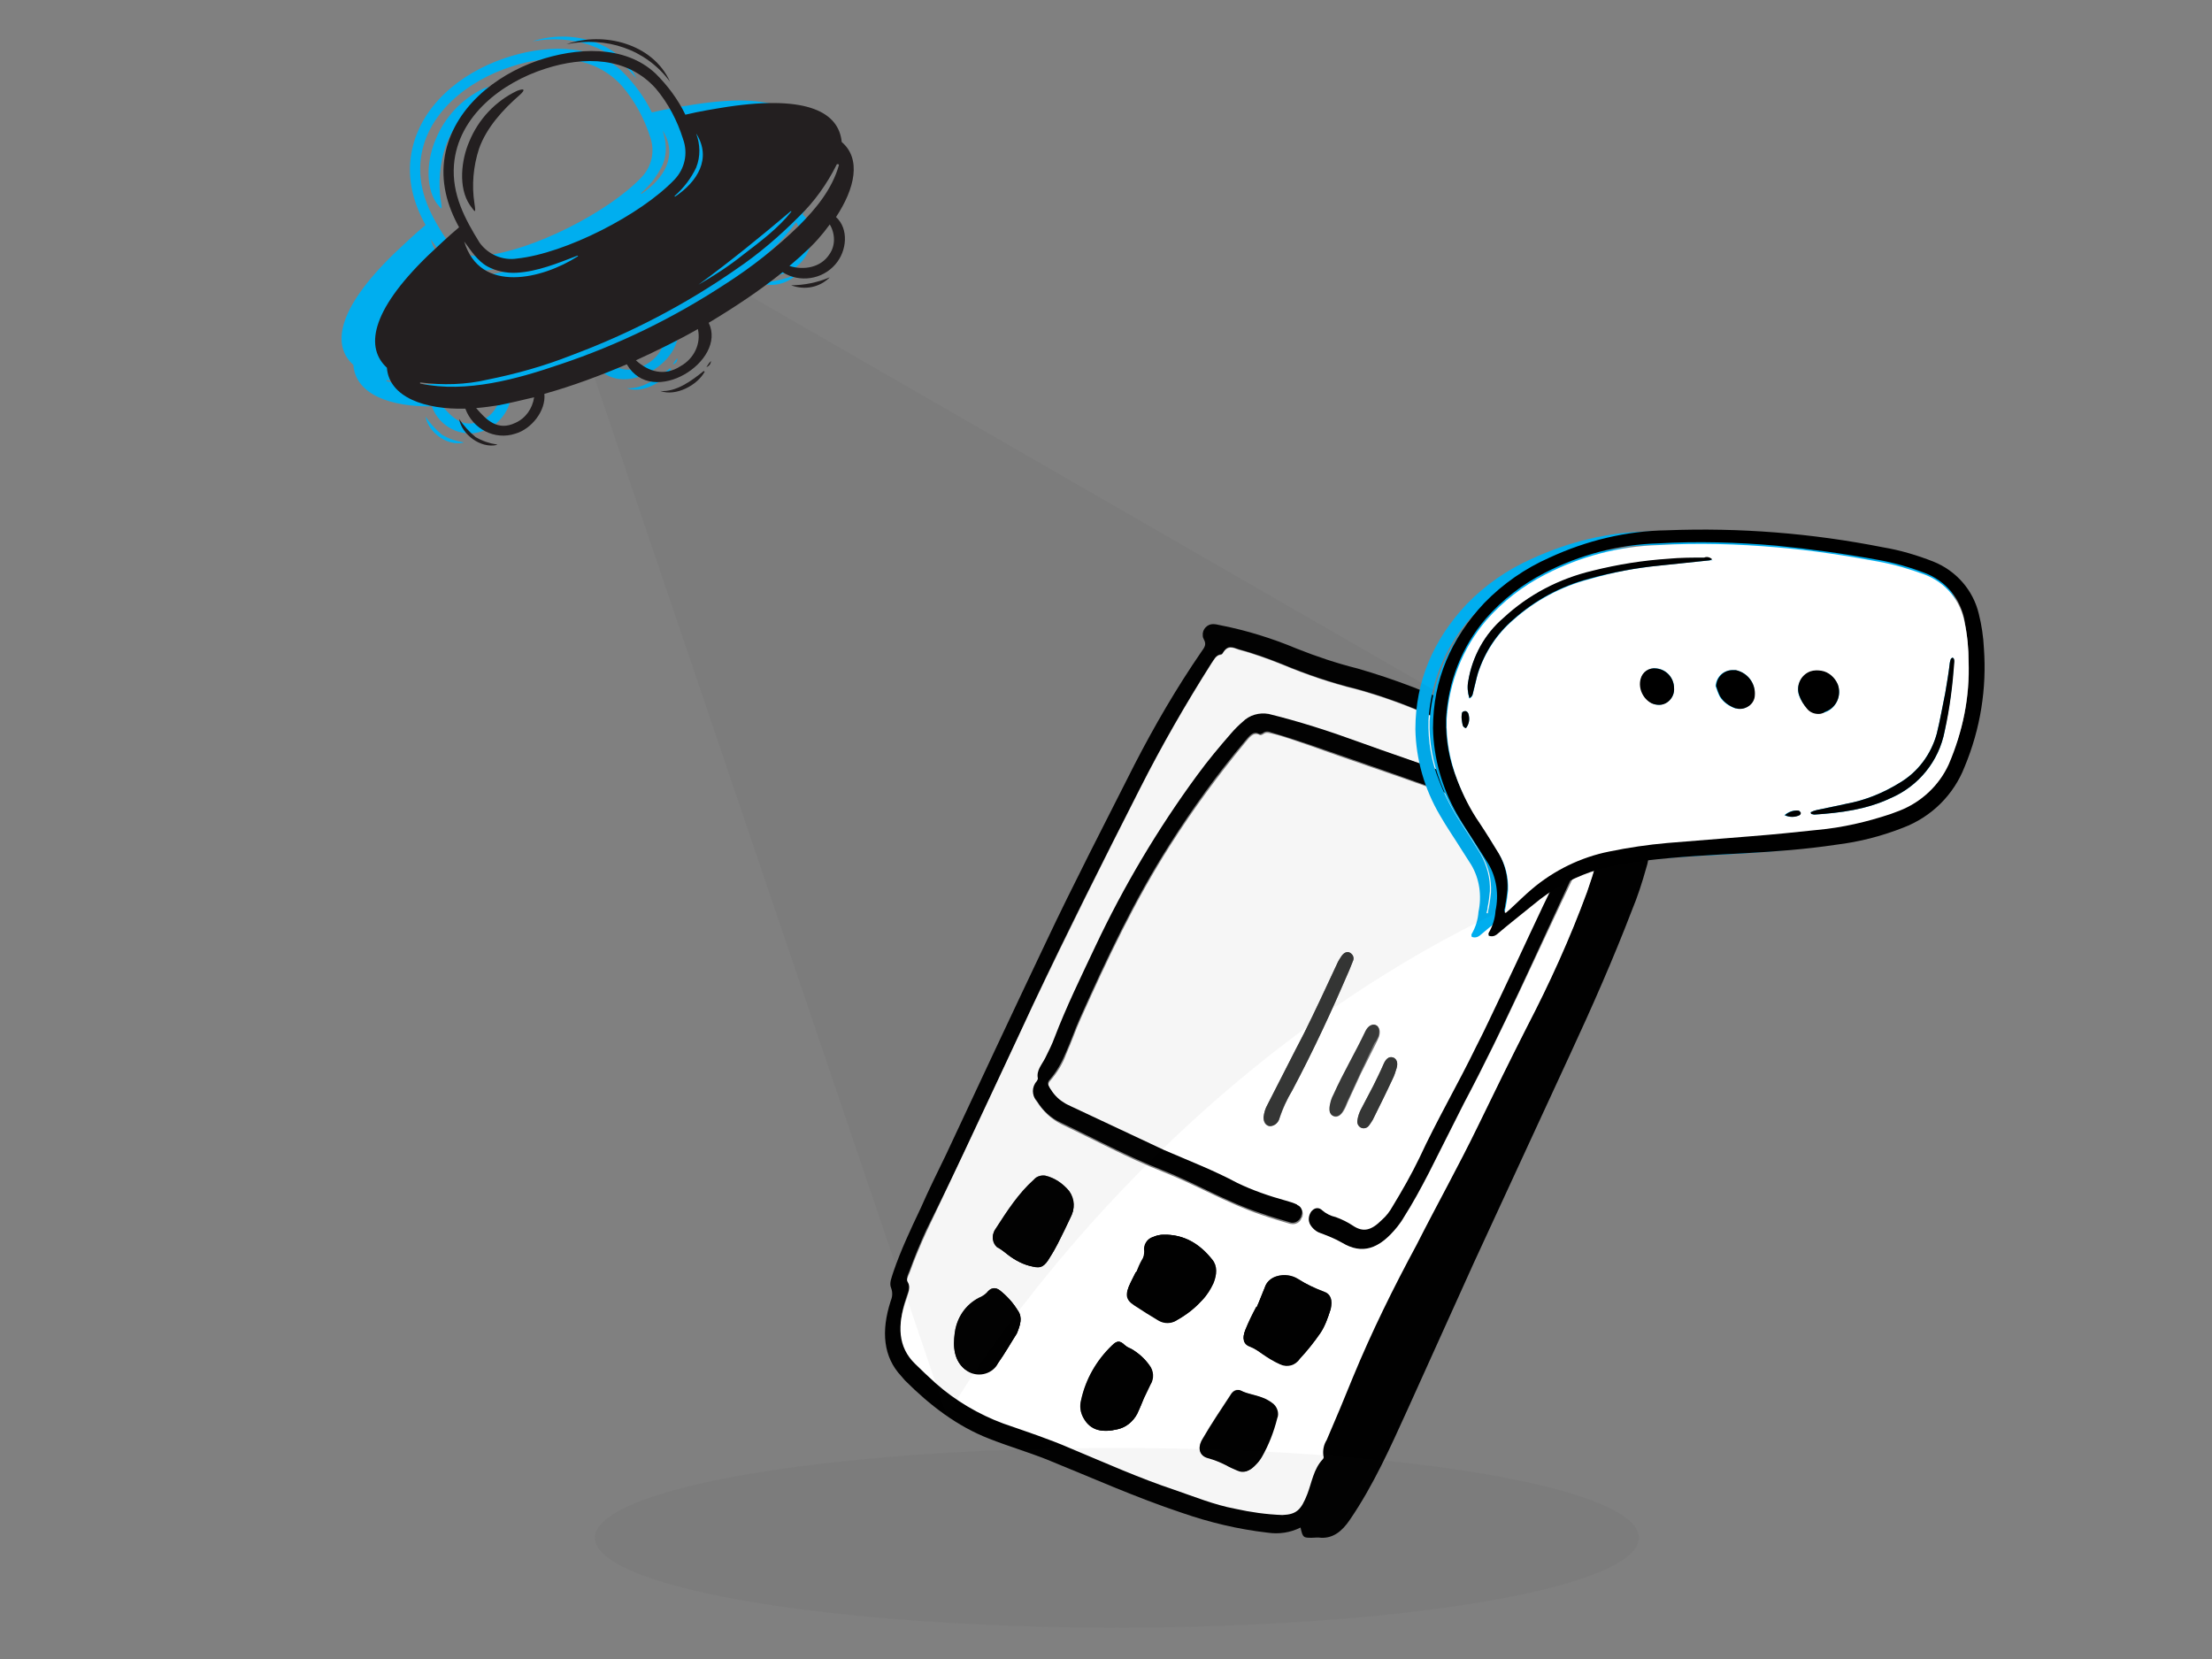 <?xml version="1.0" encoding="utf-8"?>
<!-- Generator: Adobe Illustrator 16.0.0, SVG Export Plug-In . SVG Version: 6.00 Build 0)  -->
<!DOCTYPE svg PUBLIC "-//W3C//DTD SVG 1.1//EN" "http://www.w3.org/Graphics/SVG/1.1/DTD/svg11.dtd">
<svg version="1.1" id="Layer_1" xmlns="http://www.w3.org/2000/svg" xmlns:xlink="http://www.w3.org/1999/xlink" x="0px" y="0px"
	 width="887.5px" height="665.63px" viewBox="0 0 887.5 665.63" style="enable-background:new 0 0 887.5 665.63;"
	 xml:space="preserve">
<rect x="0" y="0" width="887.5" height="665.63" fill="#808080" stroke="none"/>
<style type="text/css">
<![CDATA[
	.st0{stroke:#000000;stroke-width:1.262;stroke-linecap:round;stroke-linejoin:round;stroke-miterlimit:10;}
	.st1{stroke:#000000;stroke-width:1.349;stroke-miterlimit:10;}
	.st2{fill:none;stroke:#000000;stroke-width:1.083;stroke-linecap:round;stroke-miterlimit:10;}
	.st3{fill:#A9D2E1;stroke:#010101;stroke-width:1.565;stroke-miterlimit:10;}
	.st4{fill:#FFFFFF;stroke:#000000;stroke-width:1.262;stroke-linecap:round;stroke-linejoin:round;stroke-miterlimit:10;}
	.st5{fill:#FFFFFF;stroke:#010101;stroke-width:2.456;stroke-miterlimit:10;}
	.st6{stroke:#010101;stroke-width:0.795;stroke-linecap:round;stroke-linejoin:round;stroke-miterlimit:10;}
	.st7{fill:#A9D2E1;stroke:#010101;stroke-width:1.565;stroke-linecap:round;stroke-linejoin:round;stroke-miterlimit:10;}
	.st8{fill:#FFFFFF;stroke:#000000;stroke-width:1.083;stroke-linecap:round;stroke-miterlimit:10;}
	.st9{fill:#010101;stroke:#010101;stroke-width:2.456;stroke-linecap:round;stroke-linejoin:round;stroke-miterlimit:10;}
	.st10{fill:#B7E4F2;stroke:#010101;stroke-width:2.346;stroke-linecap:round;stroke-linejoin:round;stroke-miterlimit:10;}
	.st11{fill:none;stroke:#010101;stroke-width:1.633;stroke-linecap:round;stroke-linejoin:round;stroke-miterlimit:10;}
	.st12{fill:#B7E4F2;stroke:#010101;stroke-width:2;stroke-miterlimit:10;}
	.st13{fill:#2BACE2;stroke:#010101;stroke-width:2.456;stroke-linecap:round;stroke-linejoin:round;stroke-miterlimit:10;}
	.st14{fill:#3EC7F3;stroke:#010101;stroke-width:2.456;stroke-linecap:round;stroke-linejoin:round;stroke-miterlimit:10;}
	.st15{fill:none;stroke:#FFFFFF;stroke-width:2;stroke-miterlimit:10;}
	.st16{fill:none;stroke:#010101;stroke-width:2.459;stroke-linecap:round;stroke-linejoin:round;stroke-miterlimit:10;}
	.st17{fill:none;stroke:#000000;stroke-width:1.894;stroke-miterlimit:10;}
	.st18{fill:#010101;stroke:#010101;stroke-width:1.565;stroke-miterlimit:10;}
	.st19{fill:#FFFFFF;stroke:#010101;stroke-width:2.456;stroke-linecap:round;stroke-linejoin:round;stroke-miterlimit:10;}
	.st20{fill:none;stroke:#010101;stroke-width:1.565;stroke-linecap:round;stroke-linejoin:round;stroke-miterlimit:10;}
	.st21{opacity:0.04;stroke:#FFFFFF;stroke-width:3.31;stroke-miterlimit:10;enable-background:new    ;}
	.st22{fill:none;stroke:#010101;stroke-width:2;stroke-linecap:round;stroke-linejoin:round;stroke-miterlimit:10;}
	.st23{opacity:0.04;fill:#231F20;enable-background:new    ;}
	.st24{fill:#FFFFFF;stroke:#010101;stroke-width:2;stroke-linecap:round;stroke-linejoin:round;stroke-miterlimit:10;}
	.st25{stroke:#000000;stroke-width:2.425;stroke-linecap:round;stroke-miterlimit:10;}
	.st26{fill:#3BC6F3;stroke:#000000;stroke-width:1.963;stroke-linecap:round;stroke-linejoin:round;stroke-miterlimit:10;}
	.st27{fill:none;stroke:#000000;stroke-width:0.855;stroke-miterlimit:10;}
	.st28{fill:#B7E4F2;stroke:#010101;stroke-width:3.274;stroke-linecap:round;stroke-linejoin:round;stroke-miterlimit:10;}
	.st29{fill:#DEF2FB;stroke:#000000;stroke-width:1.963;stroke-miterlimit:10;}
	.st30{opacity:0.04;stroke:#FFFFFF;stroke-width:2.395;stroke-miterlimit:10;enable-background:new    ;}
	.st31{fill:url(#);stroke:#000000;stroke-width:1.963;stroke-linecap:round;stroke-linejoin:round;stroke-miterlimit:10;}
	.st32{fill:#3BC6F3;stroke:#000000;stroke-width:1.828;stroke-miterlimit:10;}
	.st33{fill:none;stroke:#000000;stroke-width:1.361;stroke-linecap:round;stroke-miterlimit:10;}
	.st34{stroke:#000000;stroke-width:1.956;stroke-linecap:round;stroke-linejoin:round;stroke-miterlimit:10;}
	.st35{fill:#3BC6F3;stroke:#000000;stroke-width:0.554;stroke-linecap:round;stroke-linejoin:round;stroke-miterlimit:10;}
	.st36{fill:#FFFFFF;stroke:#000000;stroke-width:0.857;stroke-linecap:round;stroke-linejoin:round;stroke-miterlimit:10;}
	.st37{fill:#DEF2FB;stroke:#000000;stroke-width:2.722;stroke-linecap:round;stroke-linejoin:round;stroke-miterlimit:10;}
	.st38{fill:#FFFFFF;stroke:#000000;stroke-width:1.956;stroke-linecap:round;stroke-linejoin:round;stroke-miterlimit:10;}
	.st39{fill:#FFFFFF;stroke:#010101;stroke-width:1.5;stroke-linecap:round;stroke-linejoin:round;stroke-miterlimit:10;}
	.st40{fill:none;stroke:#000000;stroke-width:1.894;stroke-linecap:round;stroke-miterlimit:10;}
	.st41{fill:#FFFFFF;stroke:#000000;stroke-width:2.722;stroke-linecap:round;stroke-linejoin:round;stroke-miterlimit:10;}
	.st42{fill:none;stroke:#000000;stroke-width:1.361;stroke-miterlimit:10;}
	.st43{stroke:#010101;stroke-width:2.459;stroke-linecap:round;stroke-linejoin:round;stroke-miterlimit:10;}
	.st44{fill:#FFFFFF;stroke:#000000;stroke-width:1.361;stroke-linecap:round;stroke-miterlimit:10;}
	.st45{fill:#231F20;}
	.st46{fill:none;stroke:#010101;stroke-width:1.637;stroke-linecap:round;stroke-miterlimit:10;}
	.st47{stroke:#010101;stroke-width:1.5;stroke-linecap:round;stroke-linejoin:round;stroke-miterlimit:10;}
	.st48{fill:none;stroke:#010101;stroke-width:0.551;stroke-miterlimit:10;}
	.st49{fill:#FFFFFF;stroke:#000000;stroke-width:1.894;stroke-miterlimit:10;}
	.st50{fill:#3EC7F3;stroke:#010101;stroke-width:1.565;stroke-linecap:round;stroke-linejoin:round;stroke-miterlimit:10;}
	.st51{fill:#FFFFFF;stroke:#010101;stroke-width:2.459;stroke-linecap:round;stroke-linejoin:round;stroke-miterlimit:10;}
	.st52{fill:none;stroke:#000000;stroke-width:1.361;stroke-linecap:round;stroke-linejoin:round;stroke-miterlimit:10;}
	.st53{stroke:#010101;stroke-width:1.565;stroke-linecap:round;stroke-linejoin:round;stroke-miterlimit:10;}
	.st54{fill:#3BC6F3;stroke:#000000;stroke-width:0.68;stroke-linecap:round;stroke-linejoin:round;stroke-miterlimit:10;}
	.st55{stroke:#000000;stroke-width:1.262;stroke-miterlimit:10;}
	.st56{fill:#3BC6F3;stroke:#000000;stroke-width:2.281;stroke-miterlimit:10;}
	.st57{fill:#FFFFFF;stroke:#000000;stroke-width:1.894;stroke-linecap:round;stroke-miterlimit:10;}
	.st58{fill:#FFFFFF;stroke:#010101;stroke-width:1.565;stroke-linecap:round;stroke-linejoin:round;stroke-miterlimit:10;}
	.st59{fill:#FFFFFF;stroke:#010101;stroke-width:1.637;stroke-linecap:round;stroke-miterlimit:10;}
	.st60{opacity:0.04;stroke:#FFFFFF;stroke-width:1.613;stroke-miterlimit:10;enable-background:new    ;}
	.st61{fill:#3EC7F3;stroke:#010101;stroke-width:1.565;stroke-miterlimit:10;}
	.st62{opacity:0.04;stroke:#FFFFFF;stroke-width:4.619;stroke-miterlimit:10;enable-background:new    ;}
	.st63{stroke:#FFFFFF;stroke-width:1.349;stroke-miterlimit:10;}
	.st64{opacity:0.04;stroke:#FFFFFF;stroke-width:2.061;stroke-miterlimit:10;enable-background:new    ;}
	.st65{fill:#3A3A3A;stroke:#000000;stroke-width:1.963;stroke-linecap:round;stroke-linejoin:round;stroke-miterlimit:10;}
	.st66{fill:#3BC6F3;stroke:#000000;stroke-width:0.416;stroke-linecap:round;stroke-linejoin:round;stroke-miterlimit:10;}
	.st67{fill:none;stroke:#010101;stroke-width:3.274;stroke-linecap:round;stroke-linejoin:round;stroke-miterlimit:10;}
	.st68{fill:none;stroke:#000000;stroke-width:1.14;stroke-miterlimit:10;}
	.st69{fill:url(#);stroke:#000000;stroke-width:2.281;stroke-miterlimit:10;}
	.st70{fill:#FFFFFF;}
	.st71{fill:none;stroke:#000000;stroke-width:2.281;stroke-linecap:round;stroke-miterlimit:10;}
	.st72{stroke:#000000;stroke-width:0.812;stroke-linecap:round;stroke-linejoin:round;stroke-miterlimit:10;}
	.st73{fill:#3BC6F3;stroke:#000000;stroke-width:2.722;stroke-linecap:round;stroke-linejoin:round;stroke-miterlimit:10;}
	.st74{fill:none;}
	.st75{fill:#2BACE2;stroke:#010101;stroke-width:1.637;stroke-linecap:round;stroke-linejoin:round;stroke-miterlimit:10;}
	.st76{stroke:#000000;stroke-width:1.361;stroke-linecap:round;stroke-linejoin:round;stroke-miterlimit:10;}
	.st77{fill:#FFFFFF;stroke:#000000;stroke-width:0.812;stroke-linecap:round;stroke-linejoin:round;stroke-miterlimit:10;}
	.st78{fill:#DEF2FB;stroke:#000000;stroke-width:1.361;stroke-linecap:round;stroke-linejoin:round;stroke-miterlimit:10;}
	.st79{fill:none;stroke:#000000;stroke-width:2.166;stroke-linecap:round;stroke-linejoin:round;stroke-miterlimit:10;}
	.st80{fill:#FFFFFF;stroke:#000000;stroke-width:1.361;stroke-linecap:round;stroke-linejoin:round;stroke-miterlimit:10;}
	.st81{fill:url(#);stroke:#000000;stroke-width:2.722;stroke-linecap:round;stroke-linejoin:round;stroke-miterlimit:10;}
	.st82{fill:#FFFFFF;stroke:#010101;stroke-width:2.117;stroke-linecap:round;stroke-linejoin:round;stroke-miterlimit:10;}
	.st83{fill:#FFFFFF;stroke:#000000;stroke-width:2.281;stroke-linecap:round;stroke-miterlimit:10;}
	.st84{fill:#FFFFFF;stroke:#010101;stroke-width:1.637;stroke-linecap:round;stroke-linejoin:round;stroke-miterlimit:10;}
	.st85{fill:#DEF2FB;stroke:#010101;stroke-width:1.565;stroke-miterlimit:10;}
	.st86{fill:#FFFFFF;stroke:#000000;stroke-width:1.776;stroke-linecap:round;stroke-linejoin:round;stroke-miterlimit:10;}
	.st87{fill:none;stroke:#010101;stroke-width:1.825;stroke-miterlimit:10;}
	.st88{fill:#DEF2FB;stroke:#000000;stroke-width:0.629;stroke-linecap:round;stroke-linejoin:round;stroke-miterlimit:10;}
	.st89{fill:#00AEEF;stroke:#000000;stroke-width:1.262;stroke-linecap:round;stroke-linejoin:round;stroke-miterlimit:10;}
	.st90{fill:#3EC7F3;stroke:#010101;stroke-width:1.167;stroke-linecap:round;stroke-linejoin:round;stroke-miterlimit:10;}
	.st91{fill:#FFFFFF;stroke:#010101;stroke-width:1.565;stroke-miterlimit:10;}
	.st92{fill:#353635;}
	.st93{stroke:#000000;stroke-width:1.453;stroke-miterlimit:10;}
	.st94{fill:#DEF2FB;stroke:#010101;stroke-width:1.167;stroke-linecap:round;stroke-linejoin:round;stroke-miterlimit:10;}
	.st95{fill:#FFFFFF;stroke:#010101;stroke-width:2;stroke-linecap:round;stroke-linejoin:round;stroke-miterlimit:10;}
	.st96{fill:none;stroke:#000000;stroke-width:1.378;stroke-linecap:round;stroke-linejoin:round;stroke-miterlimit:10;}
	.st97{fill:#3EC7F3;stroke:#010101;stroke-width:3.274;stroke-linecap:round;stroke-linejoin:round;stroke-miterlimit:10;}
	.st98{fill:#2BACE2;stroke:#010101;stroke-width:2;stroke-linecap:round;stroke-linejoin:round;stroke-miterlimit:10;}
	.st99{fill:#383938;}
	.st100{fill:none;stroke:#010101;stroke-width:1.565;stroke-linecap:round;stroke-miterlimit:10;}
	.st101{stroke:#010101;stroke-width:3.274;stroke-linecap:round;stroke-linejoin:round;stroke-miterlimit:10;}
	.st102{fill:none;stroke:#000000;stroke-width:2.281;stroke-linecap:round;stroke-linejoin:round;stroke-miterlimit:10;}
	.st103{fill:#010101;stroke:#010101;stroke-width:1.741;stroke-linecap:round;stroke-linejoin:round;stroke-miterlimit:10;}
	.st104{fill:#00AEEF;}
	.st105{fill:none;stroke:#000000;stroke-width:1.963;stroke-linecap:round;stroke-linejoin:round;stroke-miterlimit:10;}
	.st106{fill:#FFFFFF;stroke:#010101;stroke-width:3.274;stroke-linecap:round;stroke-linejoin:round;stroke-miterlimit:10;}
	.st107{fill:#010101;}
	.st108{stroke:#010101;stroke-width:1.825;stroke-miterlimit:10;}
	.st109{stroke:#010101;stroke-width:1.362;stroke-linecap:round;stroke-linejoin:round;stroke-miterlimit:10;}
	.st110{fill:none;stroke:#FFFFFF;stroke-width:1.565;stroke-miterlimit:10;}
	.st111{fill:none;stroke:#000000;stroke-width:1.262;stroke-linecap:round;stroke-linejoin:round;stroke-miterlimit:10;}
	.st112{fill:#FFFFFF;stroke:#010101;stroke-width:3.274;stroke-miterlimit:10;}
	.st113{fill:#010101;stroke:#010101;stroke-width:1.909;stroke-linecap:round;stroke-miterlimit:10;}
	.st114{fill:none;stroke:#000000;stroke-width:2.281;stroke-miterlimit:10;}
	.st115{fill:none;stroke:#010101;stroke-width:0.819;stroke-linecap:round;stroke-linejoin:round;stroke-miterlimit:10;}
	.st116{fill:#FFFFFF;stroke:#000000;stroke-width:1.453;stroke-miterlimit:10;}
	.st117{fill:#3BC6F3;stroke:#000000;stroke-width:0.812;stroke-linecap:round;stroke-linejoin:round;stroke-miterlimit:10;}
	.st118{stroke:#010101;stroke-width:1.362;stroke-miterlimit:10;}
	.st119{fill:#38B4D0;stroke:#000000;stroke-width:1.963;stroke-linecap:round;stroke-linejoin:round;stroke-miterlimit:10;}
	.st120{fill:#3BC6F3;stroke:#000000;stroke-width:1.361;stroke-linecap:round;stroke-linejoin:round;stroke-miterlimit:10;}
	.st121{fill:none;stroke:#010101;stroke-width:1.909;stroke-linecap:round;stroke-miterlimit:10;}
	.st122{fill:none;stroke:#000000;stroke-width:1.083;stroke-miterlimit:10;}
	.st123{fill:#FFFFFF;stroke:#010101;stroke-width:1.825;stroke-miterlimit:10;}
	.st124{fill:#010101;stroke:#010101;stroke-width:1.533;stroke-linecap:round;stroke-miterlimit:10;}
	.st125{stroke:#000000;stroke-width:2.281;stroke-miterlimit:10;}
	.st126{fill:none;stroke:#000000;stroke-width:1.097;stroke-linecap:round;stroke-linejoin:round;stroke-miterlimit:10;}
	.st127{fill:none;stroke:#000000;stroke-width:0.487;stroke-linecap:round;stroke-linejoin:round;stroke-miterlimit:10;}
	.st128{fill:#3EC7F3;stroke:#010101;stroke-width:13.097;stroke-linecap:round;stroke-linejoin:round;stroke-miterlimit:10;}
	.st129{fill:#DEF2FB;stroke:#000000;stroke-width:1.378;stroke-linecap:round;stroke-linejoin:round;stroke-miterlimit:10;}
	.st130{fill:none;stroke:#010101;stroke-width:1.5;stroke-linecap:round;stroke-linejoin:round;stroke-miterlimit:10;}
	.st131{fill:none;stroke:#010101;stroke-width:2.456;stroke-linecap:round;stroke-linejoin:round;stroke-miterlimit:10;}
	.st132{fill:none;stroke:#010101;stroke-width:2;stroke-linecap:round;stroke-miterlimit:10;}
	.st133{fill:#FFFFFF;stroke:#010101;stroke-width:1.909;stroke-miterlimit:10;}
	.st134{fill:#DEF2FB;}
	.st135{stroke:#000000;stroke-width:2.281;stroke-linecap:round;stroke-linejoin:round;stroke-miterlimit:10;}
	.st136{stroke:#010101;stroke-width:2.167;stroke-linecap:round;stroke-linejoin:round;stroke-miterlimit:10;}
	.st137{stroke:#000000;stroke-width:1.963;stroke-linecap:round;stroke-linejoin:round;stroke-miterlimit:10;}
	.st138{fill:#DEF2FB;stroke:#000000;stroke-width:1.963;stroke-linecap:round;stroke-linejoin:round;stroke-miterlimit:10;}
	.st139{fill:#FFFFFF;stroke:#010101;stroke-width:0.889;stroke-miterlimit:10;}
	.st140{fill:none;stroke:#010101;stroke-width:1.533;stroke-linecap:round;stroke-miterlimit:10;}
	.st141{fill:#FFFFFF;stroke:#000000;stroke-width:2.281;stroke-linecap:round;stroke-linejoin:round;stroke-miterlimit:10;}
	.st142{fill:#FFFFFF;stroke:#010101;stroke-width:1.892;stroke-linecap:round;stroke-linejoin:round;stroke-miterlimit:10;}
	.st143{fill:#FFFFFF;stroke:#000000;stroke-width:1.963;stroke-linecap:round;stroke-linejoin:round;stroke-miterlimit:10;}
	.st144{fill:#DEF2FB;stroke:#000000;stroke-width:2.281;stroke-miterlimit:10;}
]]>
</style>
<g>
	<g>
		<path class="st107" d="M358.474,510.229c-0.685,2.281-1.825,4.563-0.913,6.615c0.685,1.825,0.457,3.649-0.228,5.247
			c-3.877,12.089-2.965,22.355,4.334,30.11c0.456,0.456,0.913,1.141,1.369,1.597c10.037,10.037,20.987,18.478,33.989,23.496
			c7.528,2.966,15.284,5.246,22.812,8.212c18.02,7.299,35.813,15.284,54.289,21.442c11.178,3.878,22.584,6.615,34.445,7.984
			c4.563,0.684,9.125,0,13.23-2.053c0.912,4.105,1.141,4.105,4.563,4.105c1.141,0,2.51-0.228,3.65,0
			c4.789,0.229,8.439-2.509,11.633-7.299c9.354-13.688,16.197-28.971,23.039-44.026c8.896-19.618,17.793-39.464,26.689-59.081
			c12.775-27.83,25.777-55.659,38.551-83.489c8.896-19.162,17.338-38.323,24.865-57.941c2.281-5.475,4.105-11.177,5.703-16.88
			c1.369-4.105,1.369-8.439,0.227-12.547c-1.367-5.018-4.334-9.353-8.211-12.774c-1.598-1.14-2.738-2.737-3.193-4.79
			c-0.457-2.509-1.598-2.965-4.107-2.282c-0.684,0.229-1.141,0.913-1.824,0c-3.422-3.877-7.984-5.931-12.09-8.44
			c-13.914-8.211-28.057-15.512-42.656-22.354c-14.143-6.844-28.971-12.547-44.027-16.881c-8.211-2.053-16.424-4.791-24.406-7.984
			c-9.811-4.106-20.074-7.299-30.568-9.353c-0.912-0.229-2.053-0.456-2.965-0.456c-2.281,0-4.334,2.053-4.107,4.562
			c0,0.685,0.229,1.141,0.457,1.597c1.141,2.054,0.229,3.193-0.912,4.791c-10.037,14.599-18.934,29.882-26.918,45.395
			c-12.09,23.952-24.406,47.676-35.812,71.855c-13.458,28.286-26.689,56.572-39.92,84.858c-3.422,7.071-6.844,13.915-10.037,21.214
			C365.317,493.35,361.439,501.562,358.474,510.229z M391.551,452.061c7.756-16.424,15.513-32.848,23.04-49.272
			c13.686-29.198,28.283-57.94,42.883-86.683c8.668-17.108,18.25-33.761,28.514-49.957c1.141-1.597,1.826-3.422,3.879-3.65
			c0.229,0,0.457-0.228,0.684-0.456c2.053-3.65,4.107-2.281,6.389-1.596c5.93,1.596,11.633,3.649,17.336,5.93
			c9.809,4.106,19.846,7.528,30.109,10.038c9.125,2.509,18.021,5.703,26.691,9.352c15.283,6.388,30.109,13.687,44.48,21.671
			c7.756,4.106,15.283,8.668,22.355,13.687c1.141,1.141,2.738,1.369,4.105,0.457c1.369-0.913,1.598,0.229,1.826,1.141
			c0.684,3.649,0.684,7.527-0.229,10.949c-1.826,8.212-4.105,16.195-6.844,23.952c-6.844,18.478-15.055,36.726-24.18,54.063
			c-6.615,13.23-13.002,26.461-19.617,39.691c-7.756,15.968-16.426,31.707-24.865,47.219c-9.352,17.337-17.793,35.129-25.549,53.15
			c-3.422,8.439-7.07,16.652-10.492,25.092c-1.141,1.825-1.598,4.107-1.369,6.159c0.229,0.456,0,1.142-0.229,1.598
			c-3.422,4.105-4.334,9.353-6.158,13.914c-2.51,6.388-4.334,8.213-10.037,8.44c-6.387-0.228-12.547-0.912-18.705-2.509
			c-8.441-1.597-16.197-4.79-24.18-7.527c-14.145-4.791-27.83-10.723-41.744-16.652c-8.896-3.65-18.02-6.845-27.146-10.038
			c-10.036-3.649-19.161-9.124-27.146-16.196c-2.966-2.508-5.475-5.018-8.212-7.755c-6.616-6.615-7.072-15.512-3.423-26.005
			c0.913-2.51,1.825-4.562,0.456-6.844c-0.456-1.14,0.229-2.281,0.685-3.421c2.054-5.703,4.335-11.179,6.845-16.652
			C378.32,480.119,385.164,466.203,391.551,452.061z"/>
		<path class="st70" d="M592.974,451.833c6.387-13.23,13.002-26.689,19.617-39.691c9.125-17.565,17.336-35.586,24.18-54.291
			c2.738-7.756,5.018-15.74,6.844-23.952c0.912-3.65,0.912-7.299,0.229-10.95c-0.229-0.912-0.229-2.052-1.826-1.14
			c-1.367,0.912-2.965,0.684-4.105-0.457c-7.072-5.019-14.6-9.581-22.355-13.687c-14.371-7.984-29.197-15.284-44.48-21.67
			c-8.67-3.651-17.566-6.844-26.691-9.354c-10.264-2.509-20.301-5.931-30.109-10.036c-5.703-2.281-11.406-4.334-17.336-5.932
			c-2.055-0.684-4.336-2.052-6.389,1.597c-0.227,0.228-0.455,0.456-0.684,0.456c-2.053,0.228-2.738,2.052-3.879,3.649
			c-10.264,16.196-19.846,32.849-28.514,49.957c-14.6,28.743-28.969,57.485-42.883,86.684c-7.756,16.424-15.284,32.848-23.04,49.272
			c-6.615,13.914-13.23,28.058-19.846,41.973c-2.51,5.475-4.791,10.949-6.845,16.652c-0.456,1.141-1.368,2.509-0.685,3.421
			c1.369,2.282,0.229,4.335-0.456,6.844c-3.877,10.494-3.421,19.39,3.423,26.005c2.737,2.737,5.475,5.247,8.212,7.756
			c7.984,7.072,17.337,12.547,27.146,16.196c9.126,3.194,18.249,6.159,27.146,10.037c13.686,5.703,27.371,11.862,41.744,16.652
			c7.982,2.737,15.738,5.931,24.18,7.527c6.158,1.369,12.545,2.281,18.934,2.51c5.703-0.229,7.527-2.054,10.035-8.441
			c1.826-4.79,2.51-10.036,6.16-13.914c0.455-0.456,0.455-0.912,0.229-1.597c-0.229-2.281,0.227-4.335,1.369-6.159
			c3.648-8.44,7.07-16.651,10.492-25.093c7.527-18.249,16.197-35.813,25.549-53.149
			C576.548,483.313,585.218,467.801,592.974,451.833z M399.535,492.894c4.562-7.072,9.124-14.144,15.284-19.618
			c1.14-1.369,2.965-1.825,4.562-1.597c3.878,0.912,7.071,3.193,9.581,6.159c2.281,3.193,2.508,7.299,0.457,10.493l-2.283,4.79
			c-1.824,3.65-3.877,7.528-5.93,10.949c-2.053,3.649-3.65,4.563-6.844,3.649c-3.65-0.684-7.071-2.509-10.037-4.789
			c-1.369-1.142-2.966-2.281-4.334-3.422C398.166,497.911,397.938,494.946,399.535,492.894L399.535,492.894z M407.976,534.866
			c-2.51,4.105-4.791,7.983-7.528,11.861c-2.509,4.335-7.983,5.703-12.318,3.193c-0.456-0.228-0.684-0.456-1.14-0.684
			c-4.106-3.422-4.791-8.669-3.879-14.828c0.913-5.931,4.335-10.949,9.581-13.687c1.141-0.456,2.281-1.141,3.193-2.053
			c1.597-2.053,3.194-2.281,5.019-1.141c2.966,2.281,5.703,5.247,7.528,8.44C410.257,528.707,409.344,531.673,407.976,534.866
			L407.976,534.866z M456.104,567.258c-1.596,3.193-4.334,5.475-7.756,6.158c-5.701,1.37-10.721,0.914-13.686-4.562
			c-1.141-2.054-1.596-4.562-0.912-7.071c1.824-8.44,6.158-15.968,12.316-21.899c2.053-2.053,3.195-2.053,5.02-0.228
			c0.912,0.684,1.824,1.368,2.736,1.596c2.738,1.598,5.248,3.651,7.072,6.389c1.824,2.28,2.053,5.474,0.457,7.983
			c-0.914,1.825-1.598,3.422-2.51,5.247l0,0C458.159,562.924,457.245,565.205,456.104,567.258L456.104,567.258z M482.339,521.635
			c-2.967,2.966-6.16,5.703-9.811,7.757c-2.281,1.596-5.246,1.596-7.527,0.228c-3.193-2.054-6.615-4.105-9.809-6.159
			c-3.193-2.053-3.879-4.334-1.369-9.125c0.686-1.368,1.369-2.737,2.055-4.105h0.227c0.686-1.598,1.598-3.193,2.281-4.791
			c0.686-1.14,0.912-2.28,0.912-3.422c-0.455-2.508,0.912-4.789,3.422-5.701c1.369-0.686,2.738-0.914,4.105-0.914
			c8.213-0.228,14.602,3.65,19.619,10.037c2.053,2.51,1.824,5.932,0.457,9.354C485.759,517.301,484.163,519.811,482.339,521.635
			L482.339,521.635z M505.833,584.595c-0.684,1.14-1.367,2.052-2.279,2.966c-2.281,2.509-4.564,3.421-7.072,2.281
			c-1.598-0.686-3.193-1.369-4.791-2.281c-2.281-1.142-4.563-2.054-7.07-2.738c-3.422-0.912-4.334-4.105-2.055-7.755
			c3.422-5.932,7.301-11.635,11.178-17.565c0.914-1.597,2.281-2.281,3.65-1.597c3.193,1.368,6.615,1.597,9.58,3.194
			c0.914,0.456,2.053,0.912,2.738,1.596c2.053,1.369,2.965,4.334,1.824,6.615C510.624,574.558,508.571,579.804,505.833,584.595
			L505.833,584.595z M529.786,534.638c-2.51,3.65-5.248,7.072-8.213,10.266c-1.824,2.508-5.246,3.649-7.984,2.28
			c-2.508-1.141-4.789-2.736-7.07-4.105c-1.598-1.141-3.193-2.282-5.02-2.966c-2.51-0.912-3.193-3.193-1.824-6.615
			s2.736-6.159,4.334-9.125h0.229c1.141-2.509,2.053-5.018,3.193-7.755c0.684-2.282,2.51-3.878,4.789-4.563
			c2.967-0.913,6.16-0.457,8.67,1.141c3.193,2.053,6.615,3.649,10.264,5.018c2.738,0.913,3.65,3.422,2.738,7.072
			C532.751,528.707,531.61,531.9,529.786,534.638L529.786,534.638z M587.499,442.479c-4.791,9.354-9.354,18.706-14.145,28.059
			c-3.193,6.159-6.387,12.09-10.037,17.793c-0.684,1.369-1.596,2.509-2.508,3.649c-7.301,9.124-14.371,11.178-22.127,6.387
			c-2.738-1.368-5.703-2.737-8.668-3.649c-1.598-0.685-3.193-1.824-4.107-3.193c-0.912-1.597-0.684-3.65,0.457-5.246
			c0.912-1.369,2.51-1.598,3.877-0.686c0.229,0.229,0.229,0.229,0.457,0.456c1.598,1.369,3.422,2.282,5.475,2.737
			c2.51,0.914,4.791,1.826,6.844,3.422c4.105,2.738,7.527,2.054,11.635-2.28c1.596-1.597,2.963-3.422,4.332-5.475
			c3.879-6.159,7.529-12.774,10.723-19.39c7.07-15.056,15.283-29.654,22.811-44.711c3.422-7.071,6.844-14.143,10.266-21.214
			c7.527-15.739,14.6-31.708,22.354-47.22c2.283-4.562,1.826-7.755-0.912-10.721c-6.842-6.159-15.055-11.179-23.723-14.599
			c-8.668-3.651-17.109-7.072-26.004-10.267c-16.426-5.93-33.078-11.405-49.502-17.336c-4.789-1.597-9.58-3.422-14.371-4.562
			c-1.367-0.229-2.51-0.913-3.877,0.228c-0.457,0.229-0.914,0.456-1.369,0.229c-2.51-1.369-4.105,1.14-5.703,2.966
			c-10.949,13.23-20.986,26.917-30.111,41.288c-14.143,22.127-25.32,45.851-36.041,69.804c-2.053,4.562-3.648,9.353-5.701,13.914
			c-1.369,3.878-3.65,7.527-6.387,10.721c-1.369,1.369-0.686,2.51,0,3.422c1.369,2.281,3.193,4.335,5.475,5.703
			c0.912,0.685,1.824,1.141,2.965,1.598l37.408,17.564c9.811,4.333,19.846,7.983,29.428,13.23
			c6.158,2.965,12.773,5.246,19.389,7.071c1.598,0.456,3.193,1.141,4.563,1.825c1.598,0.684,2.51,2.509,1.826,4.334
			c0,0.228,0,0.228-0.229,0.228c-0.457,1.825-2.51,2.966-4.336,2.51c0,0,0,0-0.227,0c-3.879-1.141-7.756-2.281-11.635-3.649
			c-13.688-4.563-26.232-12.091-39.691-17.337c-13.914-5.475-26.918-12.546-40.373-18.934c-4.107-2.053-7.301-5.019-9.81-8.896
			c-2.054-2.281-2.054-5.703,0-7.756c0.228-0.229,0.456-0.685,0.456-1.141c-0.685-3.193,1.597-5.703,2.966-8.212
			c1.597-2.737,2.737-5.475,3.878-8.212c4.789-12.547,10.719-24.636,16.422-36.727c11.404-24.181,25.092-46.99,40.832-68.662
			c4.334-5.931,8.896-11.406,13.688-16.881c1.367-1.596,2.965-3.193,4.561-4.562c2.738-2.737,6.615-4.105,10.494-3.193
			c12.318,3.193,24.18,6.843,36.043,11.177c11.633,4.106,23.723,7.984,35.357,12.547c12.088,4.333,23.723,9.352,35.129,15.283
			c5.246,2.966,10.266,6.615,14.371,10.949c3.65,3.879,3.65,9.353,1.367,14.144C617.153,381.346,603.466,412.369,587.499,442.479
			L587.499,442.479z M555.106,426.968c0.912-2.28,2.281-2.965,3.65-2.737c1.367,0.229,2.281,2.054,1.596,4.335
			c-0.455,1.368-0.912,2.966-1.596,4.334c-2.738,5.475-5.248,10.949-7.984,16.424c-0.457,0.685-0.686,1.369-1.369,2.054
			c-0.684,1.14-2.053,1.596-3.193,1.14s-1.826-1.596-1.598-2.966c0.229-1.596,0.686-2.965,1.369-4.333l5.018-9.581
			C552.142,433.127,553.737,430.162,555.106,426.968L555.106,426.968z M545.981,430.846L545.981,430.846l-5.246,11.406
			c-0.457,1.141-0.912,2.281-1.598,3.422c-1.141,1.825-2.508,2.737-3.877,2.281s-1.824-1.825-1.598-3.649
			c0.229-1.826,0.912-3.422,1.598-5.02c3.877-8.668,8.668-16.88,12.773-25.32c1.141-2.28,2.738-3.193,4.107-2.51
			c1.367,0.686,1.824,2.281,1.141,4.563c-0.457,1.141-0.912,2.054-1.369,2.966L545.981,430.846z M513.362,448.639
			c-0.457,1.825-2.055,3.194-3.879,3.194c-1.596,0-2.736-1.598-2.51-3.65c0.229-1.825,0.686-3.421,1.598-5.019l11.178-21.898
			c1.141-2.281,2.281-4.334,3.422-6.616c4.563-9.123,8.896-18.704,13.23-27.829c0.455-1.141,1.141-2.281,1.824-3.193
			c0.912-1.369,2.281-2.054,3.422-1.369c1.369,0.685,1.824,2.281,1.141,3.422c-0.455,1.141-0.912,2.281-1.369,3.422
			c-7.07,16.652-14.826,32.849-23.039,48.589C516.327,441.111,514.729,444.989,513.362,448.639L513.362,448.639z"/>
		<path class="st107" d="M505.833,584.822c-0.684,1.141-1.367,2.054-2.279,2.966c-2.281,2.51-4.564,3.422-7.072,2.281
			c-1.598-0.685-3.193-1.369-4.791-2.281c-2.281-1.142-4.563-2.054-7.07-2.737c-3.422-0.912-4.334-4.105-2.055-7.756
			c3.422-5.931,7.301-11.634,11.178-17.565c0.914-1.596,2.281-2.28,3.65-1.596c3.193,1.368,6.615,1.596,9.58,3.193
			c0.914,0.456,2.053,0.912,2.738,1.597c2.053,1.369,2.965,4.334,1.824,6.615C510.624,574.558,508.571,579.804,505.833,584.822z"/>
		<path class="st107" d="M529.786,534.638c-2.51,3.65-5.248,7.072-8.213,10.266c-1.824,2.508-5.246,3.649-7.984,2.28
			c-2.508-1.141-4.789-2.736-7.07-4.105c-1.598-1.141-3.193-2.282-5.02-2.966c-2.51-0.912-3.193-3.193-1.824-6.615
			s2.736-6.159,4.334-9.125h0.229c1.141-2.509,2.053-5.018,3.193-7.755c0.684-2.282,2.51-3.878,4.789-4.563
			c2.967-0.913,6.16-0.457,8.67,1.141c3.193,2.053,6.615,3.649,10.264,5.018c2.738,0.913,3.65,3.422,2.738,7.072
			C532.751,528.707,531.61,531.9,529.786,534.638z"/>
		<path class="st107" d="M482.339,521.635c-2.967,2.966-6.16,5.703-9.811,7.757c-2.281,1.596-5.246,1.596-7.527,0.228
			c-3.193-2.054-6.615-4.105-9.809-6.159c-3.193-2.053-3.879-4.334-1.369-9.125c0.686-1.368,1.369-2.737,2.055-4.105h0.227
			c0.686-1.598,1.598-3.193,2.281-4.791c0.686-1.14,0.912-2.28,0.912-3.422c-0.455-2.508,0.912-4.789,3.422-5.701
			c1.369-0.686,2.738-0.914,4.105-0.914c8.213-0.228,14.602,3.65,19.619,10.037c2.053,2.51,1.824,5.932,0.457,9.354
			C485.759,517.301,484.163,519.811,482.339,521.635z"/>
		<path class="st107" d="M456.104,567.258c-1.596,3.193-4.334,5.475-7.756,6.158c-5.701,1.37-10.721,0.914-13.686-4.562
			c-1.141-2.054-1.596-4.562-0.912-7.071c1.824-8.44,6.158-15.968,12.316-21.899c2.053-2.053,3.195-2.053,5.02-0.228
			c0.912,0.684,1.824,1.368,2.736,1.596c2.738,1.598,5.248,3.651,7.072,6.389c1.824,2.28,2.053,5.474,0.457,7.983
			c-0.914,1.825-1.598,3.422-2.51,5.247l0,0C458.159,562.924,457.245,565.205,456.104,567.258z"/>
		<path class="st107" d="M407.976,534.866c-2.51,4.105-4.791,7.983-7.528,11.861c-2.509,4.335-7.983,5.703-12.318,3.193
			c-0.456-0.228-0.684-0.456-1.14-0.684c-4.106-3.422-4.791-8.669-3.879-14.828c0.913-5.931,4.335-10.949,9.581-13.687
			c1.141-0.456,2.281-1.141,3.193-2.053c1.597-2.053,3.194-2.281,5.019-1.141c2.966,2.281,5.703,5.247,7.528,8.44
			C410.257,528.707,409.344,531.673,407.976,534.866z"/>
		<path class="st107" d="M421.206,504.526c-2.053,3.65-3.65,4.563-6.844,3.65c-3.65-0.685-7.071-2.509-10.037-4.79
			c-1.369-1.142-2.966-2.282-4.334-3.422c-2.054-1.825-2.054-5.019-0.456-7.071c4.562-7.072,9.124-14.144,15.284-19.618
			c1.14-1.369,2.965-1.825,4.562-1.597c3.878,0.912,7.071,3.193,9.581,6.159c2.281,3.193,2.508,7.299,0.457,10.493l-2.283,4.79
			C425.312,497.228,423.487,500.877,421.206,504.526z"/>
		<path class="st107" d="M419.381,424.459c-1.368,2.737-3.649,5.019-2.966,8.212c0,0.456-0.228,0.685-0.456,1.141
			c-2.053,2.281-2.053,5.703,0,7.756c2.282,3.878,5.703,7.072,9.809,8.896c13.458,6.387,26.46,13.459,40.374,18.934
			c13.459,5.246,25.777,12.773,39.691,17.337c3.879,1.368,7.756,2.509,11.635,3.649c1.824,0.685,3.877-0.456,4.563-2.281
			c0,0,0,0,0-0.229c0.912-1.596,0.229-3.649-1.369-4.333c0,0-0.229,0-0.229-0.229c-1.367-0.685-2.965-1.142-4.561-1.597
			c-6.615-1.825-13.232-4.106-19.391-7.072c-9.354-5.019-19.389-8.896-29.428-13.23l-37.408-17.564
			c-0.912-0.456-2.053-0.912-2.965-1.597c-2.281-1.368-4.106-3.422-5.475-5.703c-0.457-0.912-1.369-2.053,0-3.422
			c2.736-3.193,4.791-6.843,6.387-10.721c2.053-4.563,3.65-9.353,5.701-13.915c10.721-23.952,21.898-47.676,36.041-69.803
			c9.125-14.372,19.162-28.286,30.111-41.289c1.598-1.825,3.193-4.333,5.703-2.965c0.455,0.228,0.912,0,1.369-0.229
			c1.369-1.14,2.738-0.684,3.877-0.228c4.791,1.369,9.582,2.965,14.371,4.562c16.424,5.703,33.078,11.406,49.502,17.336
			c8.668,3.194,17.336,6.844,26.004,10.266c8.668,3.193,16.881,8.211,23.725,14.6c2.965,2.736,3.193,5.93,0.912,10.721
			c-7.756,15.74-14.828,31.479-22.355,47.22c-3.422,7.071-6.615,14.143-10.266,21.214c-7.299,15.056-15.74,29.427-22.811,44.711
			c-3.193,6.615-6.844,13.002-10.721,19.39c-1.143,2.052-2.51,3.877-4.336,5.475c-4.334,4.334-7.527,5.018-11.633,2.28
			c-2.053-1.368-4.334-2.509-6.844-3.421c-2.053-0.457-3.877-1.369-5.475-2.738c-1.141-1.14-2.736-1.14-3.877,0
			c-0.229,0.229-0.229,0.229-0.457,0.456c-1.141,1.598-1.369,3.651-0.455,5.247c0.912,1.598,2.508,2.966,4.105,3.422
			c2.965,1.141,5.932,2.281,8.668,3.878c7.984,4.791,14.828,2.737,22.127-6.388c0.912-1.14,1.824-2.509,2.51-3.649
			c3.648-5.703,6.842-11.633,10.037-17.792c4.789-9.354,9.352-18.706,14.143-28.059c15.969-30.11,29.654-61.362,44.025-92.157
			c2.281-4.791,2.281-10.266-1.369-14.143c-4.105-4.335-9.123-8.213-14.371-10.95c-11.404-5.931-23.039-10.95-35.129-15.284
			c-11.633-4.333-23.496-8.211-35.357-12.545c-11.861-4.334-23.951-8.212-36.043-11.177c-3.877-0.685-7.754,0.456-10.492,3.193
			c-1.596,1.369-3.193,2.966-4.563,4.562c-4.791,5.475-9.352,10.949-13.686,16.88c-15.74,21.443-29.428,44.482-40.834,68.663
			c-5.703,12.09-11.631,24.18-16.422,36.727C422.118,418.984,420.749,421.722,419.381,424.459z"/>
		<path class="st107" d="M486.216,505.438c-5.018-6.387-11.404-10.265-19.617-10.036c-1.369,0-2.736,0.456-4.105,0.913
			c-2.281,0.684-3.879,3.193-3.422,5.701c0,1.142-0.229,2.51-0.912,3.422c-0.914,1.598-1.598,3.193-2.281,5.02h-0.229
			c-0.684,1.368-1.369,2.737-2.053,4.105c-2.283,4.791-2.055,6.844,1.369,9.125c3.42,2.281,6.387,4.105,9.809,6.159
			c2.279,1.368,5.246,1.368,7.527-0.229c3.648-2.054,7.07-4.563,9.809-7.756c1.824-2.053,3.422-4.334,4.334-7.071
			C487.813,511.142,488.042,507.948,486.216,505.438z"/>
		<path class="st107" d="M530.927,518.441c-3.422-1.368-6.844-3.193-10.037-5.019c-2.51-1.597-5.703-2.053-8.67-1.14
			c-2.279,0.684-4.105,2.28-4.789,4.562c-1.141,2.51-2.053,5.247-3.193,7.756h-0.229c-1.369,2.965-2.965,5.931-4.334,9.124
			c-1.369,3.194-0.912,5.703,1.824,6.615c1.826,0.685,3.422,1.826,5.02,2.966c2.281,1.598,4.563,2.966,7.072,4.105
			c2.965,1.37,6.158,0.458,7.982-2.28c2.965-3.193,5.703-6.615,8.213-10.265c1.824-2.737,2.965-5.931,3.877-9.125
			C534.349,521.863,533.663,519.354,530.927,518.441z"/>
		<path class="st107" d="M404.325,503.387c2.966,2.281,6.387,4.105,10.037,4.79c3.193,0.685,4.791-0.229,6.844-3.65
			c2.281-3.422,4.105-7.299,5.93-10.949l2.283-4.791c1.824-3.421,1.596-7.527-0.457-10.492c-2.281-3.194-5.703-5.247-9.581-6.159
			c-1.597-0.229-3.422,0.228-4.562,1.597c-6.16,5.475-10.723,12.547-15.284,19.618c-1.825,2.052-1.597,5.246,0.456,7.071
			C401.359,501.104,402.956,502.245,404.325,503.387z"/>
		<path class="st107" d="M459.071,560.871c0.912-1.825,1.598-3.422,2.51-5.247c1.596-2.51,1.367-5.703-0.457-7.983
			c-1.826-2.51-4.334-4.791-7.072-6.387c-0.912-0.458-2.053-0.914-2.738-1.598c-1.824-1.825-3.193-1.825-5.018,0.228
			c-6.158,5.932-10.492,13.687-12.316,21.899c-0.457,2.281-0.229,4.79,0.912,7.071c3.191,5.476,7.982,5.932,13.686,4.563
			c3.422-0.913,6.16-3.194,7.756-6.159C457.245,565.205,458.159,562.924,459.071,560.871L459.071,560.871z"/>
		<path class="st107" d="M510.169,562.695c-0.912-0.684-1.826-1.14-2.738-1.596c-3.193-1.37-6.615-1.598-9.58-3.194
			c-1.369-0.685-2.738,0.229-3.65,1.597c-3.65,5.703-7.527,11.634-11.178,17.565c-2.281,3.878-1.369,6.843,2.053,7.755
			c2.51,0.685,4.791,1.597,7.072,2.738c1.598,0.684,3.193,1.596,4.791,2.281c2.508,1.14,4.789,0.228,7.07-2.281
			c0.912-0.914,1.598-1.826,2.281-2.966c2.736-4.791,4.791-10.037,6.158-15.512C513.362,567.029,512.448,564.064,510.169,562.695z"
			/>
		<path class="st107" d="M408.659,526.197c-2.053-3.193-4.563-6.159-7.527-8.44c-1.597-1.368-3.422-0.912-5.019,1.142
			c-0.912,0.912-1.825,1.596-3.193,2.052c-5.247,2.738-8.896,7.757-9.581,13.688c-1.141,5.931-0.229,11.405,3.878,14.827
			c3.878,3.193,9.581,2.51,12.546-1.368c0.229-0.456,0.457-0.686,0.685-1.142c2.737-3.877,5.019-7.983,7.528-11.861
			C409.344,531.673,410.257,528.707,408.659,526.197z"/>
		<path class="st92" d="M541.419,389.102c0.457-1.141,0.914-2.281,1.369-3.422c0.684-1.368,0-2.737-1.141-3.422s-2.51,0-3.422,1.369
			c-0.684,1.141-1.369,2.053-1.824,3.193c-4.334,9.353-8.668,18.706-13.23,27.829c-1.141,2.282-2.281,4.335-3.422,6.616
			l-11.178,21.898c-0.912,1.598-1.369,3.193-1.596,5.019c0,2.053,1.139,3.422,2.508,3.65c1.824,0,3.422-1.369,3.879-3.193
			c1.141-3.878,2.965-7.528,5.018-10.949C526.819,421.95,534.349,405.526,541.419,389.102z"/>
		<path class="st99" d="M553.054,415.791c0.684-2.281,0.229-4.105-1.141-4.563c-1.369-0.456-2.965,0.228-4.107,2.509
			c-4.105,8.669-8.895,16.652-12.773,25.321c-0.912,1.596-1.369,3.422-1.598,5.019c-0.227,1.824,0.229,3.193,1.598,3.649
			s2.965-0.228,3.879-2.281c0.684-1.14,1.139-2.281,1.596-3.421l5.246-11.406l0,0l5.703-12.09
			C552.142,417.844,552.597,416.703,553.054,415.791z"/>
		<path class="st92" d="M545.981,445.218c-0.684,1.368-1.141,2.737-1.369,4.334c-0.229,1.141,0.457,2.509,1.598,2.965
			s2.51,0,3.193-1.14c0.457-0.685,0.912-1.369,1.369-2.054c2.736-5.475,5.475-10.949,7.984-16.424
			c0.684-1.368,1.141-2.737,1.596-4.334c0.686-2.281,0-3.878-1.596-4.335c-1.598-0.456-2.738,0.686-3.65,2.737
			c-1.369,3.194-2.965,6.388-4.107,8.669L545.981,445.218z"/>
		<path class="st104" d="M788.923,260.674c-0.229-4.791-0.912-9.353-2.055-13.915c-2.281-9.581-9.123-17.337-18.248-20.987
			c-6.387-2.509-13.23-4.562-20.074-5.703c-28.742-5.703-57.711-7.984-86.91-6.843c-16.195,0.228-32.164,4.105-46.992,10.948
			c-9.809,4.334-18.705,10.494-26.232,18.25c-13.23,14.143-20.529,30.795-20.529,50.185c0.227,12.089,3.648,23.951,9.809,34.444
			c2.736,4.791,5.93,9.354,8.895,14.144c1.143,1.824,2.51,3.878,3.65,5.703c3.422,5.702,4.334,12.545,2.965,18.933
			c-0.227,3.193-1.141,6.159-2.736,8.896c-0.229,0.228,0,0.684,0,1.141c1.141,0.456,2.281,0.229,3.193-0.457
			c4.791-4.105,9.809-7.983,14.828-12.089c6.842-5.703,14.371-10.037,22.811-13.002c7.072-2.282,14.6-3.651,21.898-4.563
			c13.23-1.596,26.689-2.281,39.92-2.966c12.318-0.684,24.637-1.596,36.727-3.421c9.352-1.141,18.248-3.422,26.918-6.844
			c11.404-4.334,20.301-13.23,24.635-24.408C787.78,292.838,790.29,276.87,788.923,260.674z M774.55,306.98
			c-3.877,8.44-10.947,15.284-19.617,18.478c-1.141,0.456-2.508,0.912-3.648,1.368c-9.582,3.193-19.391,5.247-29.428,6.389
			c-8.668,1.139-17.564,1.824-26.232,2.508c-11.406,0.912-22.584,1.826-33.988,2.738c-7.756,0.684-15.512,1.824-23.268,3.421
			c-11.406,2.282-22.127,7.528-31.023,15.057c-2.967,2.508-5.703,5.245-8.67,7.983l-1.824,1.597l-0.457-0.228
			c0.229-0.686,0.457-1.598,0.457-2.281c0.457-2.054,0.686-4.106,0.912-6.388c0.229-5.247-1.141-10.265-3.648-14.828
			c-2.51-4.105-5.02-8.211-7.756-12.317c-3.65-5.475-6.615-11.178-8.896-17.108c-3.193-7.756-4.563-15.968-4.334-24.409
			c0.912-14.827,6.387-28.742,15.967-39.919c6.615-7.528,14.6-13.687,23.496-18.25c14.143-7.299,29.654-11.405,45.623-11.861
			c15.738-0.912,31.707-0.456,47.447,0.913c13.686,1.369,27.145,3.193,40.832,5.703c6.387,1.14,12.775,2.965,18.705,5.246
			c8.439,3.194,14.371,10.266,15.967,19.162c0.914,5.247,1.598,10.494,1.598,15.74C783.448,280.292,780.481,294.207,774.55,306.98z"
			/>
		<path class="st104" d="M782.991,266.149c0-5.247-0.455-10.493-1.598-15.74c-1.596-8.669-7.527-15.968-15.967-19.162
			c-6.158-2.281-12.318-4.106-18.705-5.246c-13.459-2.509-27.146-4.563-40.605-5.703c-15.74-1.369-31.707-1.826-47.445-0.913
			c-15.969,0.457-31.48,4.562-45.623,11.861c-8.896,4.563-16.881,10.722-23.496,18.25c-9.582,11.177-15.055,25.32-15.969,39.919
			c-0.229,8.44,1.369,16.652,4.334,24.409c2.281,5.93,5.246,11.862,8.896,17.107c2.738,4.107,5.246,8.213,7.756,12.318
			c2.738,4.563,3.879,9.581,3.65,14.828c-0.229,2.054-0.457,4.105-0.912,6.388c-0.229,0.684-0.229,1.596-0.457,2.281l0.457,0.228
			l1.824-1.597c2.965-2.738,5.703-5.475,8.668-7.983c8.896-7.529,19.619-12.774,31.023-15.057
			c7.756-1.596,15.512-2.736,23.268-3.421c11.406-0.912,22.584-1.825,33.988-2.738c8.898-0.684,17.566-1.596,26.234-2.509
			c10.037-0.912,19.846-3.193,29.426-6.387c1.141-0.457,2.51-0.913,3.65-1.369c8.668-3.422,15.74-10.037,19.617-18.477
			C780.481,294.207,783.448,280.063,782.991,266.149z M581.339,292.61c-1.596-0.457-1.369-1.826-1.596-2.738
			c-0.229-1.14-0.229-2.281,0-3.421c0.227-0.456,0.684-0.685,1.369-0.685c0.455,0,0.912,0.457,1.139,0.913
			C582.937,288.732,582.479,291.013,581.339,292.61L581.339,292.61z M655.704,282.801c-3.422-1.825-5.246-5.931-4.334-9.58
			c0.686-2.966,3.422-4.791,6.387-4.334c3.879,0.456,6.844,3.878,6.844,7.984c0.229,3.422-2.51,6.387-5.93,6.615
			C657.757,283.485,656.616,283.257,655.704,282.801L655.704,282.801z M678.517,225.545c-6.615,0.684-13.23,1.369-19.619,2.053
			c-9.58,0.912-19.16,2.737-28.285,5.475c-11.406,2.965-21.9,8.667-30.566,16.424c-6.617,5.703-11.406,13.002-14.145,21.442
			c-0.684,2.282-1.141,4.791-1.824,7.3c-0.229,0.912-0.229,2.053-1.598,2.737c-0.684-2.281-0.912-4.562-0.455-6.843
			c1.596-9.81,6.615-18.933,14.143-25.549c10.037-9.352,22.354-15.74,35.813-18.933c10.037-2.51,20.303-4.106,30.568-4.791
			c4.789-0.456,9.58-0.456,14.371-0.456c1.141-0.229,2.51,0.228,3.422,0.912C679.429,225.088,678.972,225.316,678.517,225.545
			L678.517,225.545z M696.991,279.607c-0.227,3.193-3.193,5.475-6.387,5.247c-0.455,0-0.912-0.229-1.367-0.229
			c-2.51-0.913-4.791-2.509-6.16-4.79c-0.684-1.369-1.141-2.738-1.596-4.107c0.229-3.877,3.422-6.615,7.07-6.387
			c0.229,0,0.686,0,0.912,0C694.255,270.482,697.45,274.817,696.991,279.607L696.991,279.607z M715.013,327.512
			c-1.824,0.912-4.105,0.912-5.93,0c1.598-1.369,3.648-2.054,5.475-1.825c0.455,0,0.912,0.456,0.912,0.913
			C715.47,327.055,715.241,327.512,715.013,327.512L715.013,327.512z M714.786,279.607c-1.369-3.878,0.684-8.212,4.561-9.581
			c1.369-0.457,2.738-0.457,4.107-0.228c2.965,0.456,5.475,2.737,6.615,5.474c1.596,4.334-0.686,9.353-5.02,10.95
			c-0.684,0.229-1.596,0.456-2.51,0.456c-1.824,0-3.42-0.684-4.561-2.053C716.61,283.485,715.698,281.661,714.786,279.607
			L714.786,279.607z M773.183,293.75c-2.281,12.091-10.494,22.127-21.672,26.917c-9.58,4.563-20.072,5.932-30.566,6.616
			c-0.455,0-0.912-0.229-1.369-0.229c0-0.229,0-0.455-0.229-0.685c0.914-0.456,1.598-0.684,2.51-0.912
			c4.105-0.913,7.984-1.596,11.863-2.51c7.527-1.368,14.826-4.333,21.441-8.44c7.301-4.334,12.547-11.406,14.828-19.617
			c1.367-5.475,2.281-10.95,3.422-16.424c0.684-4.107,1.367-7.985,2.053-12.091c0.229-0.912,0.229-1.825,1.141-2.053
			c0.229,0.229,0.455,0.229,0.455,0.456c0,0.458,0,0.914,0,1.37C776.376,275.273,775.235,284.625,773.183,293.75z"/>
		<path class="st104" d="M679.884,225.088c-0.455,0.229-0.912,0.457-1.367,0.457c-6.615,0.684-13.23,1.369-19.619,2.053
			c-9.58,0.912-19.16,2.737-28.285,5.475c-11.406,2.965-21.9,8.667-30.566,16.424c-6.617,5.703-11.406,13.002-14.145,21.442
			c-0.684,2.282-1.141,4.791-1.824,7.3c-0.229,0.912-0.229,2.053-1.598,2.737c-0.684-2.281-0.912-4.562-0.455-6.843
			c1.596-9.81,6.615-18.933,14.143-25.549c10.037-9.352,22.354-15.74,35.813-18.933c10.037-2.51,20.303-4.107,30.568-4.791
			c4.789-0.456,9.58-0.456,14.371-0.456C677.831,223.948,678.972,224.175,679.884,225.088z"/>
		<path class="st104" d="M777.06,266.149c-0.684,9.353-1.824,18.705-3.877,27.83c-2.281,12.09-10.494,22.127-21.672,26.917
			c-9.58,4.562-20.072,5.93-30.566,6.616c-0.455,0-0.912-0.229-1.369-0.229c0-0.229,0-0.457-0.229-0.684
			c0.914-0.457,1.598-0.686,2.51-0.913c4.105-0.913,7.984-1.597,11.863-2.51c7.527-1.368,14.826-4.334,21.441-8.44
			c7.301-4.334,12.547-11.406,14.828-19.618c1.367-5.474,2.281-10.95,3.422-16.424c0.684-4.106,1.367-7.984,1.824-12.089
			c0.229-0.913,0.229-1.826,1.141-2.054c0.229,0.228,0.457,0.228,0.457,0.457C777.06,265.008,777.06,265.693,777.06,266.149z"/>
		<path class="st104" d="M722.54,286.907c-1.824,0-3.42-0.685-4.561-2.053c-1.369-1.597-2.51-3.422-3.193-5.475
			c-1.369-3.878,0.684-8.212,4.561-9.581c1.369-0.457,2.738-0.457,4.107-0.229c2.965,0.457,5.475,2.738,6.615,5.476
			c1.596,4.334-0.457,9.353-5.02,10.95C724.366,286.679,723.454,286.907,722.54,286.907z"/>
		<path class="st104" d="M696.991,279.607c-0.227,3.193-3.193,5.475-6.387,5.247c-0.455,0-0.912-0.229-1.367-0.229
			c-2.51-0.913-4.791-2.509-6.16-4.79c-0.684-1.369-1.141-2.738-1.596-4.107c0.229-3.877,3.422-6.615,7.07-6.387
			c0.229,0,0.686,0,0.912,0C694.255,270.482,697.45,274.817,696.991,279.607z"/>
		<path class="st104" d="M664.829,276.642c0.229,3.422-2.51,6.615-5.932,6.615c-1.141,0-2.281-0.228-3.193-0.684
			c-3.422-1.825-5.246-5.931-4.334-9.581c0.686-2.966,3.422-4.791,6.387-4.334C661.864,269.342,664.829,272.764,664.829,276.642z"/>
		<path class="st104" d="M581.339,292.61c-1.596-0.457-1.369-1.826-1.596-2.738c-0.229-1.14-0.229-2.281,0-3.421
			c0.227-0.456,0.684-0.685,1.369-0.685c0.455,0,0.912,0.457,1.139,0.913C582.937,288.732,582.479,291.013,581.339,292.61z"/>
		<path class="st104" d="M715.47,326.826c0,0.457-0.229,0.686-0.457,0.912c-1.824,0.913-4.105,0.913-5.93,0
			c1.598-1.368,3.648-2.052,5.475-1.824C714.786,325.687,715.47,326.37,715.47,326.826z"/>
		<path class="st104" d="M271.791,143.652c-0.229,0.456-0.685,0.684-0.913,1.14c-0.228,0.457-0.684,0.913-0.913,1.369l0,0
			C271.106,145.933,271.791,145.021,271.791,143.652L271.791,143.652z"/>
		<path class="st104" d="M268.825,147.758c-4.791,3.878-10.95,8.44-17.337,7.984l0,0c6.159,2.281,14.828-2.281,17.793-7.755
			C269.053,147.986,269.053,147.758,268.825,147.758L268.825,147.758z"/>
		<path class="st104" d="M255.366,31.649C255.366,31.649,255.594,31.649,255.366,31.649c-7.071-15.284-26.689-20.075-41.744-15.056
			l0,0C229.589,13.628,245.557,18.646,255.366,31.649z"/>
		<path class="st104" d="M177.352,174.448c-2.509-2.054-4.791-4.563-6.615-7.3l0,0c1.141,6.388,8.668,11.862,15.055,10.494
			c0.229,0,0.229-0.229,0-0.229C182.827,176.956,180.089,176.044,177.352,174.448z"/>
		<path class="st104" d="M319.466,110.12c-4.791,2.052-10.037,3.193-15.512,3.193l0,0c5.475,2.053,11.406,0.913,15.74-3.193
			C319.694,110.347,319.694,110.12,319.466,110.12L319.466,110.12z"/>
		<path class="st104" d="M278.634,41.914c-5.703,0.913-11.405,1.825-17.108,3.193c-2.966-6.159-7.071-11.633-11.862-16.424
			c-12.546-11.862-32.164-10.494-47.447-5.247c-17.337,5.931-33.761,18.933-37.183,38.095c-1.825,10.493,0.912,20.073,5.703,28.742
			c-4.334,3.649-8.44,7.527-12.546,11.406c-23.495,22.811-24.864,37.182-16.424,44.709c0.913,12.09,15.284,16.88,31.479,16.653
			c2.966,8.211,11.862,12.774,20.074,10.037c6.387-1.826,12.318-9.125,11.634-15.969c11.178-3.193,22.355-7.299,33.077-12.089
			c10.265,17.792,40.376-1.369,32.848-16.653c10.265-6.159,20.302-12.774,29.655-20.302c6.843,4.334,15.968,2.966,21.214-3.193
			c4.563-5.247,5.475-14.143,0.228-18.934c7.528-11.406,10.266-23.268,2.281-30.11C323.116,44.423,310.798,36.896,278.634,41.914z
			 M303.726,83.659c0.228-0.229,0.456,0,0.228,0.228c-5.247,6.615-12.318,11.862-19.162,17.108
			c-5.703,4.562-11.633,8.44-18.021,12.09l0,0C279.546,103.96,291.864,93.923,303.726,83.659z M265.86,52.407L265.86,52.407
			c6.387,10.038,0.456,19.39-8.44,25.32c-0.229,0-0.229-0.228-0.229-0.228c3.65-3.193,6.616-7.071,8.669-11.406
			C267.685,61.759,267.457,56.969,265.86,52.407z M168.684,65.181c1.597-19.618,19.39-33.076,36.726-38.551
			c15.284-5.019,32.848-4.79,44.254,7.984c5.019,5.931,8.896,13.002,11.178,20.302c2.053,5.702,0.684,11.861-3.422,16.195
			c-13.459,14.143-43.797,29.427-63.187,31.48c-5.703,0.913-11.634-1.597-15.056-6.388
			C173.018,86.852,167.771,77.043,168.684,65.181z M172.789,95.977L172.789,95.977c2.738,3.65,5.247,7.755,9.353,10.037
			c3.421,1.826,7.528,2.738,11.633,2.509c8.441-0.456,16.653-3.878,24.408-6.843h0.229v0.228l0,0
			C204.269,111.032,179.176,117.191,172.789,95.977z M193.091,168.745c-7.071,3.421-11.633-1.141-15.74-5.931
			c2.965-0.228,6.159-0.684,9.125-1.14c4.563-0.913,9.353-2.053,14.144-3.194C200.163,163.042,197.426,166.92,193.091,168.745z
			 M259.701,145.933c-6.615,4.334-13.002,2.281-18.021-2.281c8.44-3.878,16.88-8.212,24.864-12.774
			C267.913,136.809,264.947,142.967,259.701,145.933z M319.238,101.224c-3.422,5.246-10.266,6.387-15.968,4.562
			c2.053-1.825,4.106-3.422,5.931-5.247c3.878-3.422,7.299-7.3,10.265-11.406C321.747,93.011,321.747,97.801,319.238,101.224z
			 M323.116,65.409c-2.737,9.581-9.124,17.337-15.968,24.18c-9.125,8.896-18.933,16.653-29.655,23.496
			c-20.53,13.459-42.885,24.409-66.153,32.164c-17.336,5.931-37.639,11.634-56.115,7.756c-0.229,0-0.229-0.457,0-0.457
			c8.896,1.141,18.249,0.913,26.917-1.141c11.405-2.281,22.811-5.475,33.761-9.809c23.267-8.668,45.623-20.302,65.925-34.445
			c9.124-6.159,17.336-13.23,25.092-20.987c6.387-6.159,11.405-13.23,15.284-20.986c0-0.229,0.228-0.229,0.456-0.229
			C323.116,64.953,323.116,65.181,323.116,65.409z"/>
		<path class="st104" d="M176.896,80.693c-1.141-7.3-0.456-14.828,1.825-21.899c2.966-8.44,9.581-15.739,16.424-21.67
			c2.281-2.052,1.825-2.737-1.141-1.596c-8.668,4.106-15.512,11.405-19.161,20.302c-3.194,7.299-4.563,18.477,0.228,25.548
			C177.124,83.886,177.58,85.027,176.896,80.693z"/>
		<path class="st23" d="M227.993,120.384l151.924,447.787c0,0,101.51-179.526,299.967-231.079L285.477,109.891
			C285.477,109.891,274.3,125.859,227.993,120.384z"/>
		<ellipse class="st23" cx="448.12" cy="616.987" rx="209.408" ry="36.042"/>
		<path d="M795.993,260.218c-0.229-4.791-0.912-9.353-2.053-13.915c-2.281-9.581-9.123-17.337-18.248-20.987
			c-6.387-2.509-13.23-4.562-20.074-5.703c-28.742-5.703-57.713-7.984-86.912-6.843c-16.195,0.228-32.164,4.106-46.99,10.949
			c-9.811,4.334-18.707,10.494-26.234,18.25c-13.23,14.143-20.529,30.795-20.529,50.185c0.229,12.09,3.65,23.952,9.58,34.446
			c2.738,4.79,5.932,9.352,8.896,14.143c1.141,1.824,2.51,3.878,3.65,5.702c3.422,5.703,4.334,12.546,2.967,18.934
			c-0.23,3.193-1.143,6.159-2.738,8.896c-0.229,0.228,0,0.684,0,1.14c1.141,0.457,2.281,0.229,3.193-0.456
			c4.789-4.105,9.809-7.983,14.826-12.09c6.844-5.702,14.373-10.037,22.813-13.003c7.07-2.28,14.6-3.649,21.898-4.562
			c13.23-1.596,26.689-2.281,39.92-2.966c12.318-0.684,24.637-1.596,36.727-3.421c9.354-1.141,18.248-3.422,26.918-6.844
			c11.404-4.335,20.301-13.23,24.635-24.408C794.626,292.382,797.134,276.186,795.993,260.218z M781.622,306.297
			c-3.877,8.44-10.949,15.283-19.617,18.477c-1.141,0.457-2.51,0.913-3.65,1.369c-9.58,3.193-19.389,5.247-29.426,6.159
			c-8.668,1.14-17.564,1.825-26.234,2.509c-11.404,0.912-22.582,1.824-33.988,2.738c-7.756,0.684-15.512,1.824-23.266,3.421
			c-11.406,2.28-22.129,7.527-31.025,15.055c-2.965,2.51-5.703,5.247-8.668,7.985l-1.824,1.596l-0.457-0.228
			c0.229-0.685,0.457-1.597,0.457-2.281c0.455-2.053,0.684-4.106,0.912-6.387c0.229-5.247-1.141-10.266-3.65-14.828
			c-2.51-4.105-5.018-8.212-7.756-12.318c-3.65-5.474-6.615-11.177-8.896-17.107c-3.193-7.756-4.563-15.969-4.334-24.409
			c0.914-14.827,6.387-28.742,15.969-39.919c6.615-7.527,14.6-13.687,23.496-18.25c14.143-7.299,29.654-11.405,45.623-11.861
			c15.738-0.914,31.705-0.458,47.445,0.912c13.688,1.369,27.146,3.193,40.834,5.703c6.387,1.14,12.773,2.965,18.705,5.246
			c8.439,3.194,14.371,10.266,15.969,19.162c0.912,5.247,1.596,10.493,1.596,15.74C790.519,279.607,787.554,293.522,781.622,306.297
			z"/>
		<path class="st70" d="M789.835,265.464c0-5.247-0.457-10.494-1.598-15.74c-1.596-8.667-7.527-15.968-15.967-19.161
			c-6.16-2.281-12.318-4.105-18.705-5.247c-13.459-2.509-27.146-4.562-40.605-5.703c-15.738-1.369-31.707-1.825-47.447-0.913
			c-15.967,0.456-31.479,4.562-45.621,11.862c-8.898,4.562-16.883,10.721-23.498,18.249c-9.58,11.178-15.055,25.321-15.967,39.92
			c-0.229,8.44,1.369,16.652,4.334,24.408c2.281,5.932,5.246,11.862,8.896,17.108c2.736,4.105,5.246,8.213,7.756,12.318
			c2.738,4.563,3.877,9.581,3.65,14.827c-0.229,2.053-0.457,4.106-0.912,6.388c-0.229,0.685-0.229,1.597-0.457,2.28l0.457,0.229
			l1.824-1.598c2.965-2.737,5.703-5.475,8.668-7.983c8.896-7.528,19.617-12.774,31.023-15.056
			c7.756-1.598,15.512-2.737,23.268-3.422c11.406-0.912,22.584-1.824,33.988-2.737c8.896-0.685,17.566-1.597,26.232-2.509
			c10.037-0.913,19.846-3.193,29.428-6.387c1.141-0.457,2.51-0.913,3.65-1.369c8.668-3.422,15.738-10.037,19.617-18.478
			C787.554,293.522,790.29,279.607,789.835,265.464z M588.183,292.154c-1.598-0.456-1.369-1.826-1.598-2.738
			c-0.227-1.14-0.227-2.281,0-3.421c0.229-0.457,0.686-0.685,1.369-0.685c0.457,0,0.912,0.456,1.141,0.913
			C589.778,288.276,589.552,290.328,588.183,292.154L588.183,292.154z M662.776,282.117c-3.422-1.825-5.248-5.931-4.334-9.581
			c0.684-2.966,3.422-4.791,6.387-4.334c3.877,0.456,6.844,3.878,6.844,7.984c0.229,3.422-2.51,6.387-5.932,6.615
			C664.601,282.801,663.688,282.573,662.776,282.117L662.776,282.117z M685.587,224.86c-6.615,0.685-13.23,1.369-19.617,2.053
			c-9.582,0.913-18.934,2.737-28.287,5.474c-11.404,2.966-21.898,8.669-30.566,16.424c-6.615,5.703-11.406,13.003-14.143,21.443
			c-0.686,2.281-1.141,4.791-1.826,7.299c-0.227,0.914-0.227,2.054-1.596,2.738c-0.686-2.282-0.912-4.563-0.457-6.844
			c1.598-9.809,6.615-18.934,14.145-25.32c10.037-9.353,22.354-15.74,35.813-18.934c10.037-2.509,20.074-4.106,30.34-4.79
			c4.789-0.457,9.58-0.457,14.369-0.457c1.143-0.229,2.51,0.228,3.422,0.913C686.499,224.632,686.044,224.86,685.587,224.86
			L685.587,224.86z M703.837,279.151c-0.23,3.193-3.193,5.475-6.387,5.247c-0.459,0-0.914-0.228-1.371-0.228
			c-2.508-0.913-4.789-2.509-6.158-4.791c-0.684-1.368-1.141-2.738-1.596-4.106c0.227-3.877,3.422-6.615,7.07-6.387
			c0.229,0,0.684,0,0.912,0C701.327,269.799,704.521,274.36,703.837,279.151L703.837,279.151z M721.856,327.055
			c-1.824,0.912-4.105,0.912-5.932,0c1.598-1.368,3.65-2.053,5.477-1.824c0.455,0,0.912,0.456,0.912,0.912
			C722.54,326.6,722.313,326.826,721.856,327.055L721.856,327.055z M721.856,279.151c-1.367-3.878,0.684-8.212,4.563-9.581
			c1.369-0.456,2.965-0.456,4.334-0.228c2.967,0.457,5.475,2.737,6.615,5.475c1.598,4.334-0.684,9.353-5.018,10.949
			c-0.686,0.229-1.598,0.457-2.51,0.457c-1.824,0-3.422-0.684-4.563-2.053C723.683,282.801,722.54,280.976,721.856,279.151
			L721.856,279.151z M780.253,293.294c-2.281,12.09-10.492,22.127-21.67,26.917c-9.582,4.563-20.074,5.931-30.566,6.615
			c-0.457,0-0.912-0.227-1.369-0.227c0-0.229,0-0.457-0.229-0.686c0.912-0.456,1.598-0.684,2.51-0.912
			c4.105-0.913,7.984-1.597,11.861-2.51c7.527-1.369,14.828-4.333,21.443-8.44c7.299-4.334,12.545-11.406,14.826-19.617
			c1.369-5.476,2.281-10.95,3.422-16.425c0.684-4.106,1.369-7.984,1.826-12.09c0.229-0.912,0.229-1.825,1.141-2.053
			c0.227,0.229,0.455,0.229,0.455,0.456c0,0.456,0,0.914,0,1.369C783.448,274.817,782.079,284.169,780.253,293.294L780.253,293.294z
			"/>
		<path d="M686.956,224.404c-0.457,0.228-0.912,0.456-1.369,0.456c-6.615,0.685-13.23,1.369-19.617,2.053
			c-9.582,0.913-19.162,2.737-28.287,5.247c-11.404,2.965-21.898,8.668-30.566,16.424c-6.615,5.703-11.406,13.002-14.143,21.442
			c-0.686,2.282-1.141,4.791-1.826,7.3c-0.227,0.913-0.227,2.053-1.596,2.737c-0.686-2.281-0.912-4.562-0.457-6.843
			c1.598-9.81,6.615-18.934,14.145-25.321c10.037-9.353,22.354-15.739,35.813-18.934c10.037-2.508,20.074-4.105,30.34-4.791
			c4.789-0.456,9.58-0.456,14.369-0.456C684.675,223.263,686.044,223.492,686.956,224.404z"/>
		<path d="M784.132,265.464c-0.684,9.353-1.824,18.705-3.879,27.83c-2.281,12.09-10.492,22.127-21.67,26.917
			c-9.582,4.563-20.074,5.931-30.566,6.615c-0.457,0-0.912-0.227-1.369-0.227c0-0.229,0-0.457-0.229-0.686
			c0.912-0.456,1.598-0.684,2.51-0.912c4.105-0.913,7.984-1.597,11.861-2.51c7.527-1.369,14.828-4.333,21.443-8.44
			c7.299-4.334,12.545-11.406,14.826-19.617c1.369-5.476,2.281-10.95,3.422-16.425c0.684-4.106,1.369-7.984,1.826-12.09
			c0.229-0.912,0.229-1.825,1.141-2.053c0.227,0.229,0.455,0.229,0.455,0.456C784.132,264.552,784.132,265.008,784.132,265.464z"/>
		<path d="M729.612,286.451c-1.824,0-3.422-0.685-4.563-2.053c-1.367-1.597-2.51-3.422-3.193-5.475
			c-1.367-3.878,0.684-8.212,4.563-9.581c1.369-0.456,2.965-0.456,4.334-0.229c2.967,0.456,5.475,2.738,6.615,5.475
			c1.598,4.334-0.455,9.353-5.018,10.95C731.438,286.223,730.526,286.451,729.612,286.451z"/>
		<path d="M704.065,279.151c-0.229,3.193-3.195,5.475-6.389,5.247c-0.455,0-0.912-0.228-1.369-0.228
			c-2.51-0.913-4.789-2.509-6.158-4.791c-0.686-1.368-1.141-2.738-1.598-4.106c0.229-3.877,3.422-6.615,7.072-6.387
			c0.229,0,0.684,0,0.912,0C701.327,270.026,704.521,274.36,704.065,279.151z"/>
		<path d="M671.673,276.186c0.229,3.422-2.51,6.615-5.932,6.615c-1.141,0-2.281-0.228-3.193-0.684
			c-3.422-1.825-5.248-5.931-4.334-9.581c0.684-2.966,3.422-4.791,6.387-4.334C668.706,268.658,671.673,272.08,671.673,276.186z"/>
		<path d="M588.183,292.154c-1.598-0.456-1.369-1.826-1.598-2.738c-0.227-1.14-0.227-2.281,0-3.421
			c0.229-0.457,0.686-0.685,1.369-0.685c0.457,0,0.912,0.456,1.141,0.913C589.778,288.276,589.552,290.328,588.183,292.154z"/>
		<path d="M722.54,326.143c0,0.457-0.227,0.684-0.455,0.912c-1.824,0.912-4.105,0.912-5.932,0c1.598-1.368,3.65-2.053,5.475-1.824
			C721.856,325.23,722.313,325.687,722.54,326.143z"/>
		<path class="st45" d="M285.249,144.792c-0.228,0.457-0.685,0.685-0.913,1.141s-0.684,0.913-0.912,1.369l0,0
			C284.564,146.846,285.249,145.933,285.249,144.792L285.249,144.792z"/>
		<path class="st45" d="M282.284,148.899c-4.791,3.877-10.95,8.44-17.337,7.984l0,0c6.159,2.281,14.828-2.281,17.793-7.756
			C282.512,148.899,282.512,148.899,282.284,148.899L282.284,148.899z"/>
		<path class="st45" d="M268.825,32.789C268.825,32.789,269.053,32.789,268.825,32.789c-6.844-15.283-26.689-20.302-41.517-15.055
			l0,0C243.048,14.54,259.016,19.558,268.825,32.789z"/>
		<path class="st45" d="M190.81,175.36c-2.509-2.053-4.79-4.563-6.615-7.3l0,0c1.141,6.388,8.668,11.862,15.056,10.493
			c0.228,0,0.228-0.229,0-0.229C196.285,177.869,193.547,176.956,190.81,175.36z"/>
		<path class="st45" d="M332.925,111.26c-4.791,2.053-10.265,3.194-15.512,3.194l0,0
			C322.888,116.506,328.819,115.366,332.925,111.26C333.153,111.26,333.153,111.26,332.925,111.26L332.925,111.26z"/>
		<path class="st45" d="M292.092,42.826c-5.703,0.912-11.405,1.825-17.108,3.193c-2.965-6.159-7.071-11.634-11.862-16.424
			c-12.546-11.862-32.164-10.493-47.447-5.247c-17.109,5.932-33.761,19.162-37.183,38.096c-1.825,10.492,0.913,20.073,5.703,28.742
			c-4.334,3.65-8.44,7.528-12.546,11.406c-23.496,22.811-24.865,37.182-16.424,44.938c0.912,11.862,15.283,16.88,31.479,16.424
			c2.966,8.211,11.862,12.774,20.074,10.037c6.387-1.826,12.318-9.125,11.634-15.968c11.406-3.193,22.355-7.299,33.076-11.862
			c10.265,17.793,40.376-1.369,32.848-16.651c10.266-6.159,20.302-12.774,29.655-20.302c6.843,4.334,15.967,2.965,21.214-3.194
			c4.562-5.246,5.475-14.143,0.228-18.934c7.527-11.405,10.265-23.267,2.281-30.111C336.574,45.335,324.484,38.036,292.092,42.826z
			 M317.185,84.798c0.228-0.228,0.456,0,0.228,0.229c-5.247,6.615-12.318,11.862-19.162,17.108
			c-5.703,4.562-11.633,8.44-18.021,12.09l0,0C293.005,104.873,305.323,94.836,317.185,84.798z M279.318,53.547L279.318,53.547
			c6.388,10.037,0.457,19.39-8.44,25.321c-0.228,0-0.228-0.229-0.228-0.229c3.65-3.193,6.615-7.072,8.668-11.406
			C281.143,62.672,280.915,57.881,279.318,53.547z M182.142,66.094c1.597-19.618,19.39-33.077,36.726-38.552
			c15.512-5.018,32.848-4.79,44.254,7.985c5.019,5.931,8.668,13.002,10.95,20.302c2.053,5.703,0.684,11.862-3.422,16.195
			c-13.459,14.143-43.797,29.655-63.187,31.708c-5.703,0.913-11.634-1.596-15.056-6.387
			C186.476,87.764,181.23,77.956,182.142,66.094z M186.248,96.889L186.248,96.889c2.737,3.649,5.247,7.755,9.353,10.037
			c3.422,1.825,7.528,2.737,11.634,2.509c8.44-0.457,16.652-3.878,24.408-6.843h0.228v0.228
			C217.728,111.944,192.635,118.104,186.248,96.889z M206.778,169.657c-7.072,3.422-11.634-1.141-15.74-5.932
			c2.965-0.228,6.159-0.684,9.125-1.14c4.562-0.912,9.353-2.053,14.143-3.193C213.622,163.954,210.884,167.833,206.778,169.657z
			 M273.159,146.846c-6.615,4.334-13.002,2.281-18.021-2.281c8.44-3.878,16.88-7.984,24.864-12.546
			C281.371,137.949,278.406,143.88,273.159,146.846z M332.697,102.136c-3.422,5.247-10.265,6.387-15.968,4.562
			c2.053-1.825,4.106-3.422,5.931-5.247c3.878-3.422,7.299-7.299,10.265-11.406C335.206,93.923,335.206,98.714,332.697,102.136z
			 M336.574,66.321c-2.737,9.581-9.124,17.337-15.967,24.18c-9.125,8.896-18.934,16.652-29.655,23.496
			c-20.53,13.458-42.885,24.408-66.152,32.163c-17.336,5.932-37.639,11.634-56.116,7.756c-0.228,0-0.228-0.456,0-0.456
			c8.896,1.141,18.249,0.912,26.917-1.141c11.406-2.281,22.812-5.474,33.761-9.809c23.268-8.667,45.623-20.302,65.925-34.445
			c9.125-6.159,17.337-13.23,25.092-20.987c6.387-6.158,11.405-13.23,15.284-20.986c0-0.229,0.228-0.229,0.456-0.229
			C336.574,65.865,336.574,66.094,336.574,66.321L336.574,66.321z"/>
		<path class="st45" d="M190.354,81.605c-1.141-7.299-0.456-14.828,1.825-21.899c2.966-8.44,9.581-15.739,16.424-21.67
			c2.281-2.053,1.825-2.737-1.14-1.596c-8.669,4.105-15.512,11.406-19.162,20.302c-3.194,7.299-4.563,18.477,0.228,25.549
			C190.582,85.027,191.039,86.167,190.354,81.605z"/>
	</g>
</g>
</svg>
